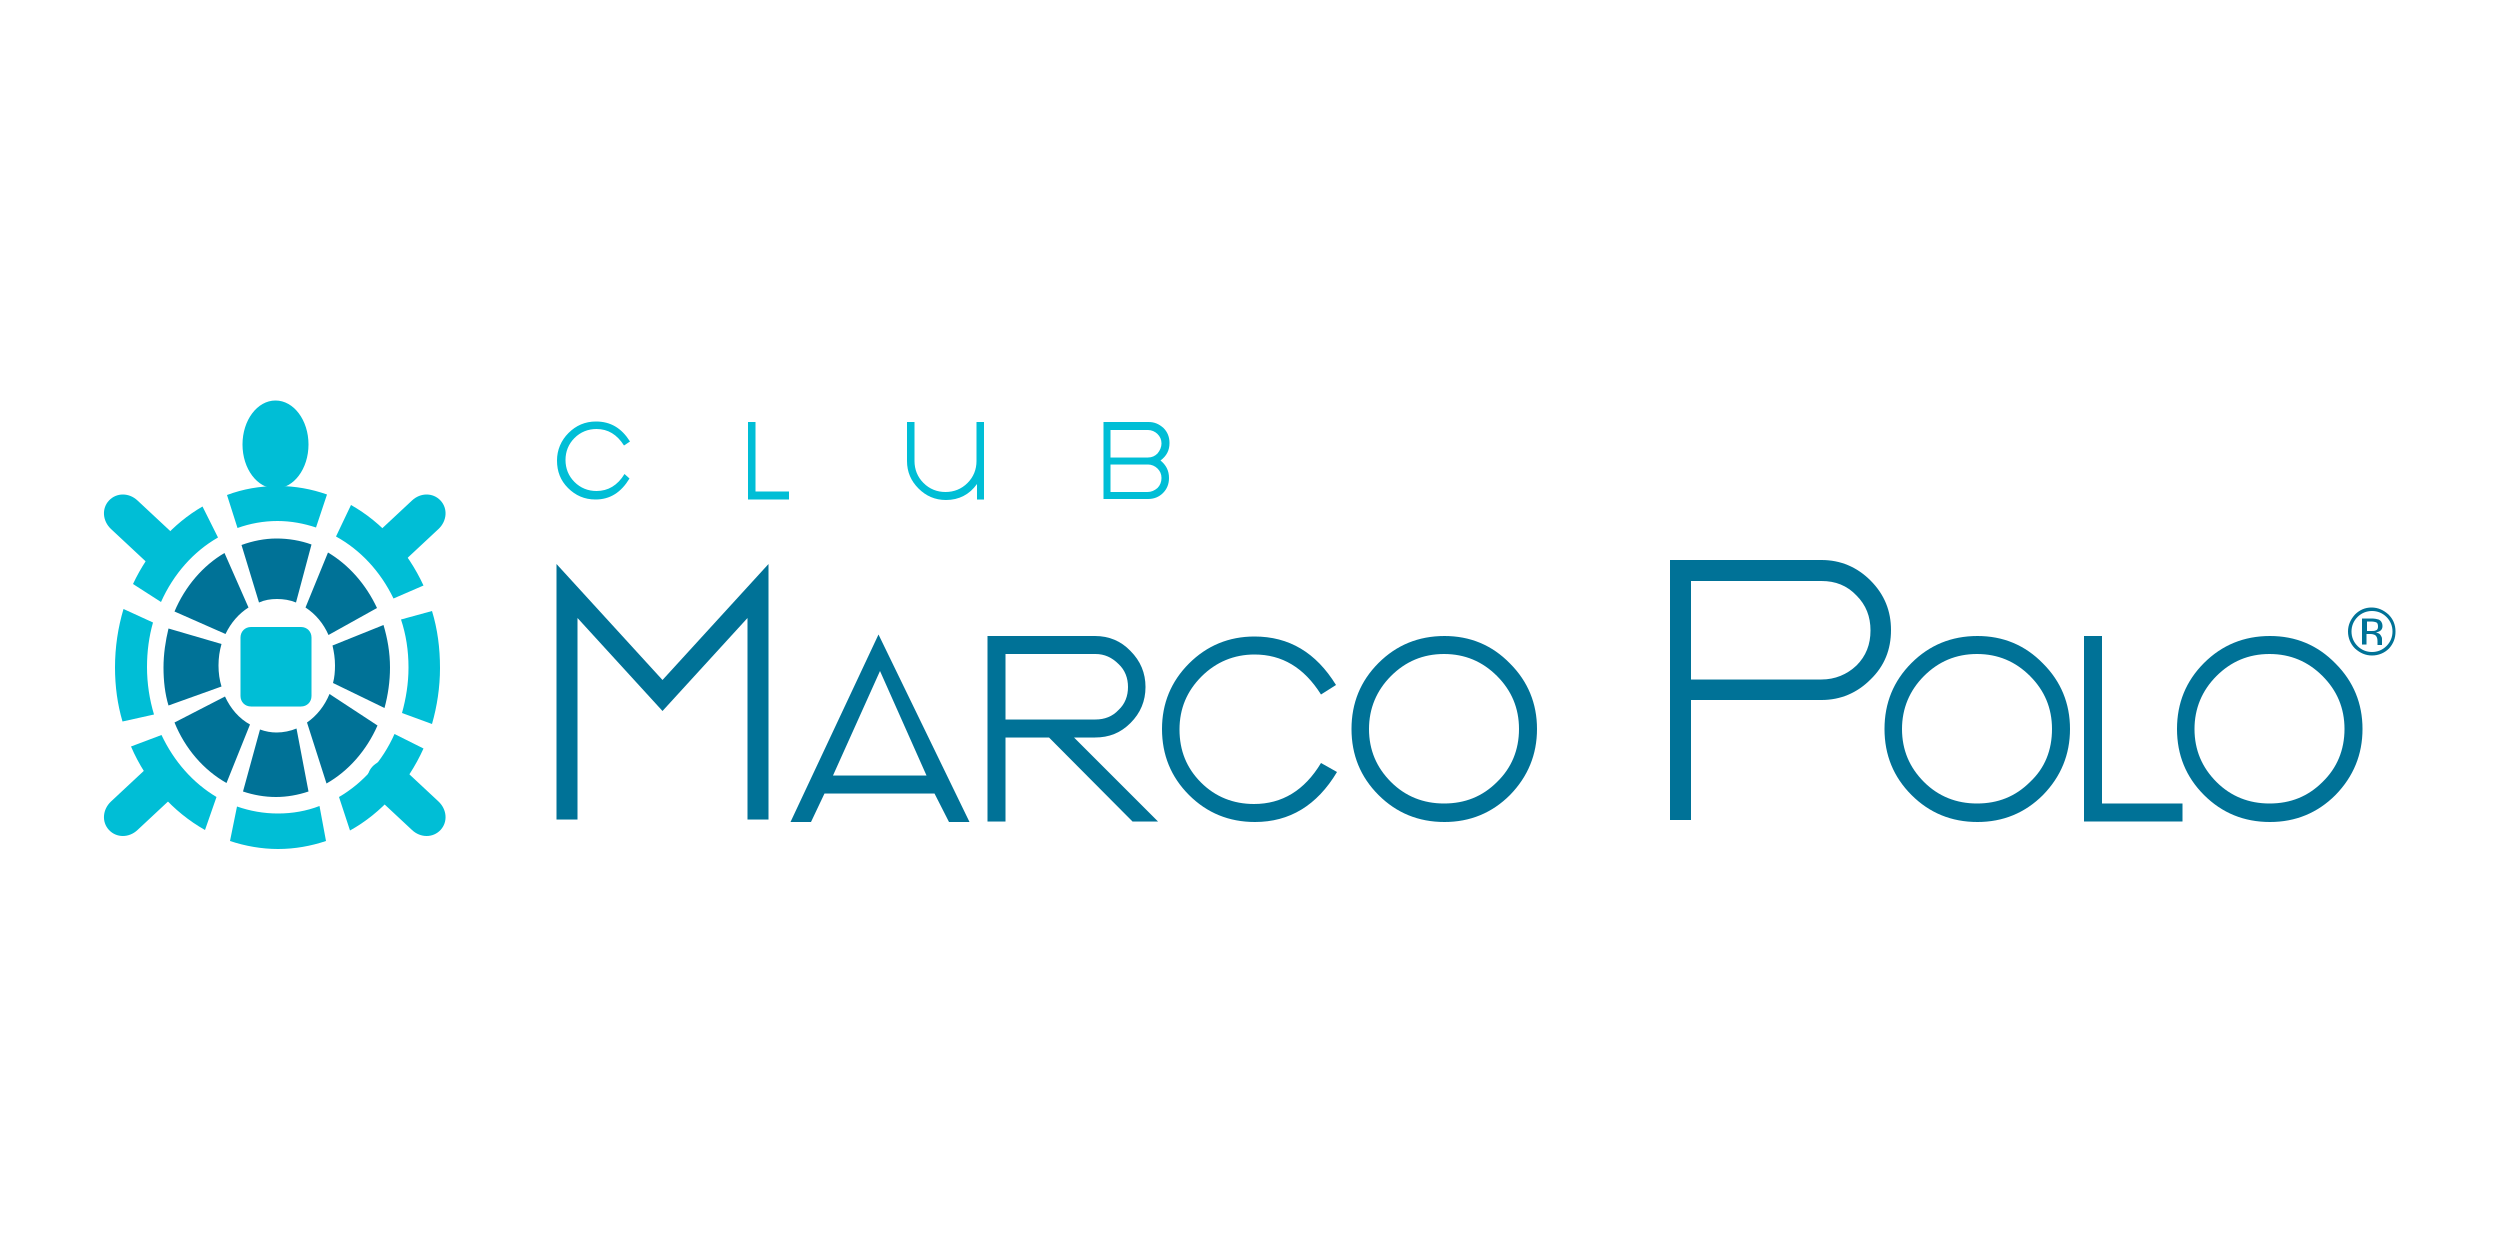 <?xml version="1.0" encoding="utf-8"?>
<!-- Generator: Adobe Illustrator 28.0.0, SVG Export Plug-In . SVG Version: 6.00 Build 0)  -->
<svg version="1.1" id="Layer_1" xmlns="http://www.w3.org/2000/svg" xmlns:xlink="http://www.w3.org/1999/xlink" x="0px" y="0px"
	 viewBox="0 0 500 250" style="enable-background:new 0 0 500 250;" xml:space="preserve">
<style type="text/css">
	.st0{fill-rule:evenodd;clip-rule:evenodd;fill:#007297;}
	.st1{fill-rule:evenodd;clip-rule:evenodd;fill:#00BED6;}
	.st2{fill:#007297;}
	.st3{fill:#00BED6;}
</style>
<g>
	<path class="st0" d="M374.1,135.9c-2.7,2.7-6,4.1-9.8,4.1h-26.1v24H334v-52h30.3c3.8,0,7.1,1.4,9.8,4.1c2.8,2.8,4.1,6.1,4.1,9.9
		C378.2,129.9,376.9,133.2,374.1,135.9z M371.3,119.1c-1.9-2-4.2-2.9-7-2.9h-26.1v19.7h26.1c2.7,0,5.1-1,7-2.8
		c1.9-1.9,2.8-4.2,2.8-7C374.1,123.3,373.2,121,371.3,119.1z"/>
	<g>
		<path class="st0" d="M414,145.8c0,5.1-1.8,9.5-5.4,13.2c-3.6,3.6-8,5.4-13.1,5.4c-5.2,0-9.6-1.8-13.2-5.4c-3.6-3.6-5.4-8-5.4-13.2
			c0-5.2,1.8-9.6,5.4-13.2c3.6-3.6,8-5.4,13.2-5.4c5.1,0,9.5,1.8,13.1,5.5C412.2,136.3,414,140.7,414,145.8z M410.4,145.8
			c0-4.2-1.5-7.7-4.4-10.6c-2.9-2.9-6.4-4.4-10.6-4.4c-4.2,0-7.7,1.5-10.6,4.4c-2.9,2.9-4.4,6.5-4.4,10.6c0,4.2,1.5,7.7,4.4,10.6
			c2.9,2.9,6.5,4.3,10.6,4.3c4.2,0,7.7-1.4,10.6-4.3C409,153.6,410.4,150,410.4,145.8z"/>
		<polygon class="st0" points="436.5,164.3 416.8,164.3 416.8,127.2 420.4,127.2 420.4,160.7 436.5,160.7 		"/>
		<path class="st0" d="M472.5,145.8c0,5.1-1.8,9.5-5.4,13.2c-3.6,3.6-8,5.4-13.1,5.4c-5.2,0-9.6-1.8-13.2-5.4
			c-3.6-3.6-5.4-8-5.4-13.2c0-5.2,1.8-9.6,5.4-13.2c3.6-3.6,8-5.4,13.2-5.4c5.1,0,9.5,1.8,13.1,5.5
			C470.7,136.3,472.5,140.7,472.5,145.8z M468.9,145.8c0-4.2-1.5-7.7-4.4-10.6c-2.9-2.9-6.4-4.4-10.6-4.4c-4.2,0-7.7,1.5-10.6,4.4
			c-2.9,2.9-4.4,6.5-4.4,10.6c0,4.2,1.5,7.7,4.4,10.6c2.9,2.9,6.5,4.3,10.6,4.3c4.2,0,7.7-1.4,10.6-4.3
			C467.4,153.6,468.9,150,468.9,145.8z"/>
	</g>
	<g>
		<g>
			<path class="st1" d="M125.9,95.7c-1.7,2.8-3.9,4.2-6.8,4.2c-2.2,0-4-0.8-5.5-2.3c-1.5-1.5-2.2-3.3-2.2-5.5c0-2.1,0.8-4,2.3-5.5
				c1.5-1.5,3.3-2.3,5.5-2.3c2.9,0,5.1,1.3,6.8,4l-1.2,0.8c-1.4-2.2-3.2-3.3-5.5-3.3c-1.7,0-3.2,0.6-4.4,1.8
				c-1.2,1.2-1.8,2.7-1.8,4.4c0,1.7,0.6,3.2,1.8,4.4c1.2,1.2,2.7,1.8,4.4,1.8c2.3,0,4.2-1.1,5.6-3.4L125.9,95.7z"/>
			<polygon class="st1" points="157.8,99.9 149.6,99.9 149.6,84.4 151.1,84.4 151.1,98.3 157.8,98.3 			"/>
			<path class="st1" d="M196.9,99.9h-1.5v-3.1c-1.5,2.1-3.6,3.2-6.2,3.2c-2.2,0-4-0.8-5.5-2.3c-1.5-1.5-2.3-3.3-2.3-5.5v-7.8h1.5
				v7.8c0,1.7,0.6,3.2,1.8,4.4c1.2,1.2,2.7,1.8,4.4,1.8c1.7,0,3.2-0.6,4.4-1.8c1.2-1.2,1.8-2.7,1.8-4.4v-7.8h1.5V99.9z"/>
			<path class="st1" d="M233.8,95.6c0,1.2-0.4,2.2-1.2,3c-0.8,0.8-1.8,1.2-3,1.2h-8.9V84.4h9c1.2,0,2.1,0.4,3,1.2
				c0.8,0.8,1.2,1.8,1.2,3c0,1.5-0.6,2.6-1.8,3.5C233.2,93,233.8,94.1,233.8,95.6z M232.3,88.7c0-0.8-0.3-1.4-0.8-1.9
				c-0.5-0.5-1.2-0.8-1.9-0.8h-7.5v5.5h7.5c0.8,0,1.4-0.3,1.9-0.8C232,90.1,232.3,89.4,232.3,88.7z M232.3,95.6
				c0-0.8-0.3-1.4-0.8-1.9c-0.5-0.5-1.2-0.8-1.9-0.8h-7.5v5.5h7.4c0.8,0,1.4-0.3,2-0.8C232,97.1,232.3,96.4,232.3,95.6z"/>
		</g>
	</g>
	<g>
		<path class="st0" d="M231.6,164.3h-5.1l-16.7-16.8h-8.7v16.8h-3.6v-37.1h21.5c2.8,0,5.2,1,7.1,3c2,2,3,4.4,3,7.2
			c0,2.8-1,5.2-3,7.2c-2,2-4.3,2.9-7.1,2.9h-4.2L231.6,164.3z M225.6,137.4c0-1.8-0.6-3.4-1.9-4.6c-1.3-1.3-2.8-2-4.6-2h-18v13.1h18
			c1.8,0,3.4-0.6,4.6-1.9C225,140.8,225.6,139.2,225.6,137.4z"/>
		<path class="st0" d="M267.4,154.4c-4,6.7-9.5,10-16.4,10c-5.2,0-9.6-1.8-13.2-5.4c-3.6-3.6-5.4-8-5.4-13.2c0-5.1,1.8-9.5,5.4-13.1
			c3.6-3.6,8-5.4,13.1-5.4c6.9,0,12.3,3.2,16.3,9.7l-3,1.9c-3.4-5.4-7.8-8-13.3-8c-4.1,0-7.7,1.5-10.6,4.4
			c-2.9,2.9-4.4,6.4-4.4,10.6c0,4.2,1.4,7.7,4.3,10.6c2.9,2.9,6.5,4.3,10.6,4.3c5.6,0,10.1-2.7,13.4-8.2L267.4,154.4z"/>
		<path class="st0" d="M307.4,145.8c0,5.1-1.8,9.5-5.4,13.2c-3.6,3.6-8,5.4-13.1,5.4c-5.2,0-9.6-1.8-13.2-5.4
			c-3.6-3.6-5.4-8-5.4-13.2c0-5.2,1.8-9.6,5.4-13.2c3.6-3.6,8-5.4,13.2-5.4c5.1,0,9.5,1.8,13.1,5.5
			C305.6,136.3,307.4,140.7,307.4,145.8z M303.8,145.8c0-4.2-1.5-7.7-4.4-10.6c-2.9-2.9-6.4-4.4-10.6-4.4c-4.2,0-7.7,1.5-10.6,4.4
			c-2.9,2.9-4.4,6.5-4.4,10.6c0,4.2,1.5,7.7,4.4,10.6c2.9,2.9,6.5,4.3,10.6,4.3c4.2,0,7.7-1.4,10.6-4.3
			C302.3,153.6,303.8,150,303.8,145.8z"/>
		<path class="st0" d="M164.9,158.7l-2.7,5.7h-4.1l17.6-37.5l18.2,37.5h-4.1l-2.9-5.7H164.9z M166.6,155.1h18.7l-9.3-20.9
			L166.6,155.1z"/>
	</g>
	<polygon class="st0" points="153.7,112.8 153.7,163.9 149.5,163.9 149.5,123.6 132.5,142.2 115.5,123.6 115.5,163.9 111.3,163.9 
		111.3,112.8 132.5,136 	"/>
	<path class="st0" d="M471.5,123.4c-0.8,0.8-1.2,1.8-1.2,2.9c0,1.1,0.4,2.1,1.2,2.9c0.8,0.8,1.8,1.2,2.9,1.2c1.1,0,2.1-0.4,2.9-1.2
		c0.8-0.8,1.2-1.8,1.2-2.9c0-1.1-0.4-2.1-1.2-2.9c-0.8-0.8-1.8-1.2-2.9-1.2C473.3,122.2,472.3,122.6,471.5,123.4z M477.8,129.7
		c-0.9,0.9-2.1,1.4-3.4,1.4c-1.3,0-2.4-0.5-3.4-1.4c-0.9-0.9-1.4-2.1-1.4-3.4c0-1.3,0.5-2.4,1.4-3.4c0.9-0.9,2-1.4,3.3-1.4
		c1.3,0,2.4,0.5,3.4,1.4c0.9,0.9,1.4,2,1.4,3.4C479.1,127.6,478.7,128.7,477.8,129.7z M475.3,124.5c-0.2-0.1-0.6-0.2-1.1-0.2h-0.8
		v1.9h0.8c0.4,0,0.7,0,0.9-0.1c0.4-0.1,0.5-0.4,0.5-0.8C475.6,124.9,475.5,124.6,475.3,124.5z M474.3,123.7c0.6,0,1.1,0.1,1.4,0.2
		c0.5,0.2,0.8,0.7,0.8,1.3c0,0.5-0.2,0.8-0.5,1c-0.2,0.1-0.4,0.2-0.8,0.3c0.4,0.1,0.7,0.2,0.9,0.5c0.2,0.3,0.3,0.5,0.3,0.8v0.4
		c0,0.1,0,0.3,0,0.4c0,0.1,0,0.2,0,0.3l0,0.1h-0.9c0,0,0,0,0-0.1c0,0,0,0,0-0.1l0-0.2v-0.4c0-0.6-0.2-1-0.5-1.2
		c-0.2-0.1-0.5-0.2-1-0.2h-0.7v2.1h-0.9v-5.2H474.3z"/>
	<g>
		<g>
			<g>
				<path class="st2" d="M59.2,120.5c-1.2-0.5-2.5-0.7-3.8-0.7c-1.3,0-2.5,0.2-3.6,0.7L48.3,109c2.2-0.8,4.6-1.3,7-1.3
					c2.4,0,4.8,0.4,7,1.2L59.2,120.5z"/>
				<path class="st2" d="M65.7,127c-1-2.3-2.6-4.2-4.6-5.5l4.5-11c4.2,2.5,7.6,6.4,9.8,11.1L65.7,127z M66.6,136.6
					c0.3-1.1,0.4-2.3,0.4-3.5c0-1.4-0.2-2.7-0.5-4l10.2-4.1c0.8,2.7,1.3,5.5,1.3,8.5c0,2.8-0.4,5.5-1.1,8.1L66.6,136.6z M61.4,144.5
					c2-1.4,3.5-3.3,4.5-5.7l9.6,6.3c-2.2,5-5.8,9.1-10.2,11.6L61.4,144.5z M52,145.9c1.1,0.4,2.2,0.6,3.3,0.6c1.4,0,2.8-0.3,4-0.8
					l2.4,12.6c-2.1,0.7-4.3,1.1-6.5,1.1c-2.3,0-4.5-0.4-6.6-1.1L52,145.9z M45,139.3c1.1,2.4,2.8,4.4,5,5.6l-4.7,11.7
					c-4.6-2.6-8.3-6.9-10.4-12.1L45,139.3z M34.9,122.3c2.1-5,5.7-9.2,10-11.7l4.8,10.9c-1.9,1.2-3.5,3-4.6,5.3L34.9,122.3z
					 M32.7,133.5c0-2.7,0.4-5.3,1-7.8l10.6,3.1c-0.4,1.4-0.6,2.8-0.6,4.3c0,1.5,0.2,2.9,0.6,4.2l-10.6,3.8
					C33,138.8,32.7,136.2,32.7,133.5z"/>
			</g>
		</g>
		<g>
			<g>
				<path class="st3" d="M48.1,127.5c0-1.2,0.9-2.1,2.1-2.1h10c1.2,0,2.1,0.9,2.1,2.1v11.7c0,1.2-0.9,2.1-2.1,2.1h-10
					c-1.2,0-2.1-0.9-2.1-2.1V127.5L48.1,127.5z"/>
			</g>
			<path class="st3" d="M63.2,105.5c-2.4-0.8-5-1.3-7.7-1.3c-2.8,0-5.5,0.5-8,1.4L45.4,99c3.2-1.2,6.6-1.8,10.2-1.8
				c3.4,0,6.7,0.6,9.8,1.7L63.2,105.5z M78.7,119.7c-2.6-5.4-6.6-9.7-11.5-12.4l3-6.3c6.2,3.5,11.3,9.2,14.5,16.1L78.7,119.7z
				 M80.4,142.6c0.8-2.9,1.3-5.9,1.3-9.1c0-3.4-0.5-6.6-1.5-9.6l6.2-1.7c1.1,3.6,1.6,7.4,1.6,11.4c0,3.9-0.6,7.7-1.6,11.2
				L80.4,142.6z M67.8,159.4c4.8-2.8,8.7-7.2,11.1-12.6l5.8,2.9c-3.2,7.1-8.4,12.9-14.7,16.4L67.8,159.4z M47.4,161.3
				c2.6,0.9,5.3,1.4,8.2,1.4c2.9,0,5.7-0.5,8.3-1.5l1.3,7c-3,1-6.2,1.6-9.6,1.6c-3.3,0-6.6-0.6-9.6-1.6L47.4,161.3z M32.3,147
				c2.5,5.3,6.3,9.6,11,12.4L41,166c-6.4-3.6-11.7-9.5-14.8-16.7L32.3,147z M26.6,116.8c3.1-6.6,8-12.1,13.9-15.5l3.1,6.2
				c-4.9,2.8-8.9,7.3-11.4,12.9L26.6,116.8z M23,133.5c0-4.1,0.6-8,1.7-11.7l5.9,2.7c-0.8,2.8-1.2,5.8-1.2,8.9
				c0,3.3,0.5,6.5,1.4,9.5l-6.3,1.4C23.5,140.9,23,137.3,23,133.5z"/>
			<g>
				<ellipse class="st3" cx="55.1" cy="88.9" rx="6.6" ry="8.8"/>
			</g>
			<g>
				<path class="st3" d="M22.2,105.8c-1.7-1.6-1.9-4.1-0.4-5.7v0c1.5-1.6,4-1.6,5.7,0l7.5,7c1.7,1.6,1.9,4.1,0.4,5.7l0,0
					c-1.5,1.6-4,1.6-5.7,0L22.2,105.8L22.2,105.8z"/>
			</g>
			<g>
				<path class="st3" d="M87.7,105.8c1.7-1.6,1.9-4.1,0.4-5.7l0,0c-1.5-1.6-4-1.6-5.7,0l-7.5,7c-1.7,1.6-1.9,4.1-0.4,5.7l0,0
					c1.5,1.6,4,1.6,5.7,0L87.7,105.8L87.7,105.8z"/>
			</g>
			<g>
				<path class="st3" d="M87.7,160.3c1.7,1.6,1.9,4.1,0.4,5.7l0,0c-1.5,1.6-4,1.6-5.7,0l-7.5-7c-1.7-1.6-1.9-4.1-0.4-5.7l0,0
					c1.5-1.6,4-1.6,5.7,0L87.7,160.3L87.7,160.3z"/>
			</g>
			<g>
				<path class="st3" d="M22.2,160.3c-1.7,1.6-1.9,4.1-0.4,5.7l0,0c1.5,1.6,4,1.6,5.7,0l7.5-7c1.7-1.6,1.9-4.1,0.4-5.7l0,0
					c-1.5-1.6-4-1.6-5.7,0L22.2,160.3L22.2,160.3z"/>
			</g>
		</g>
	</g>
</g>
</svg>
